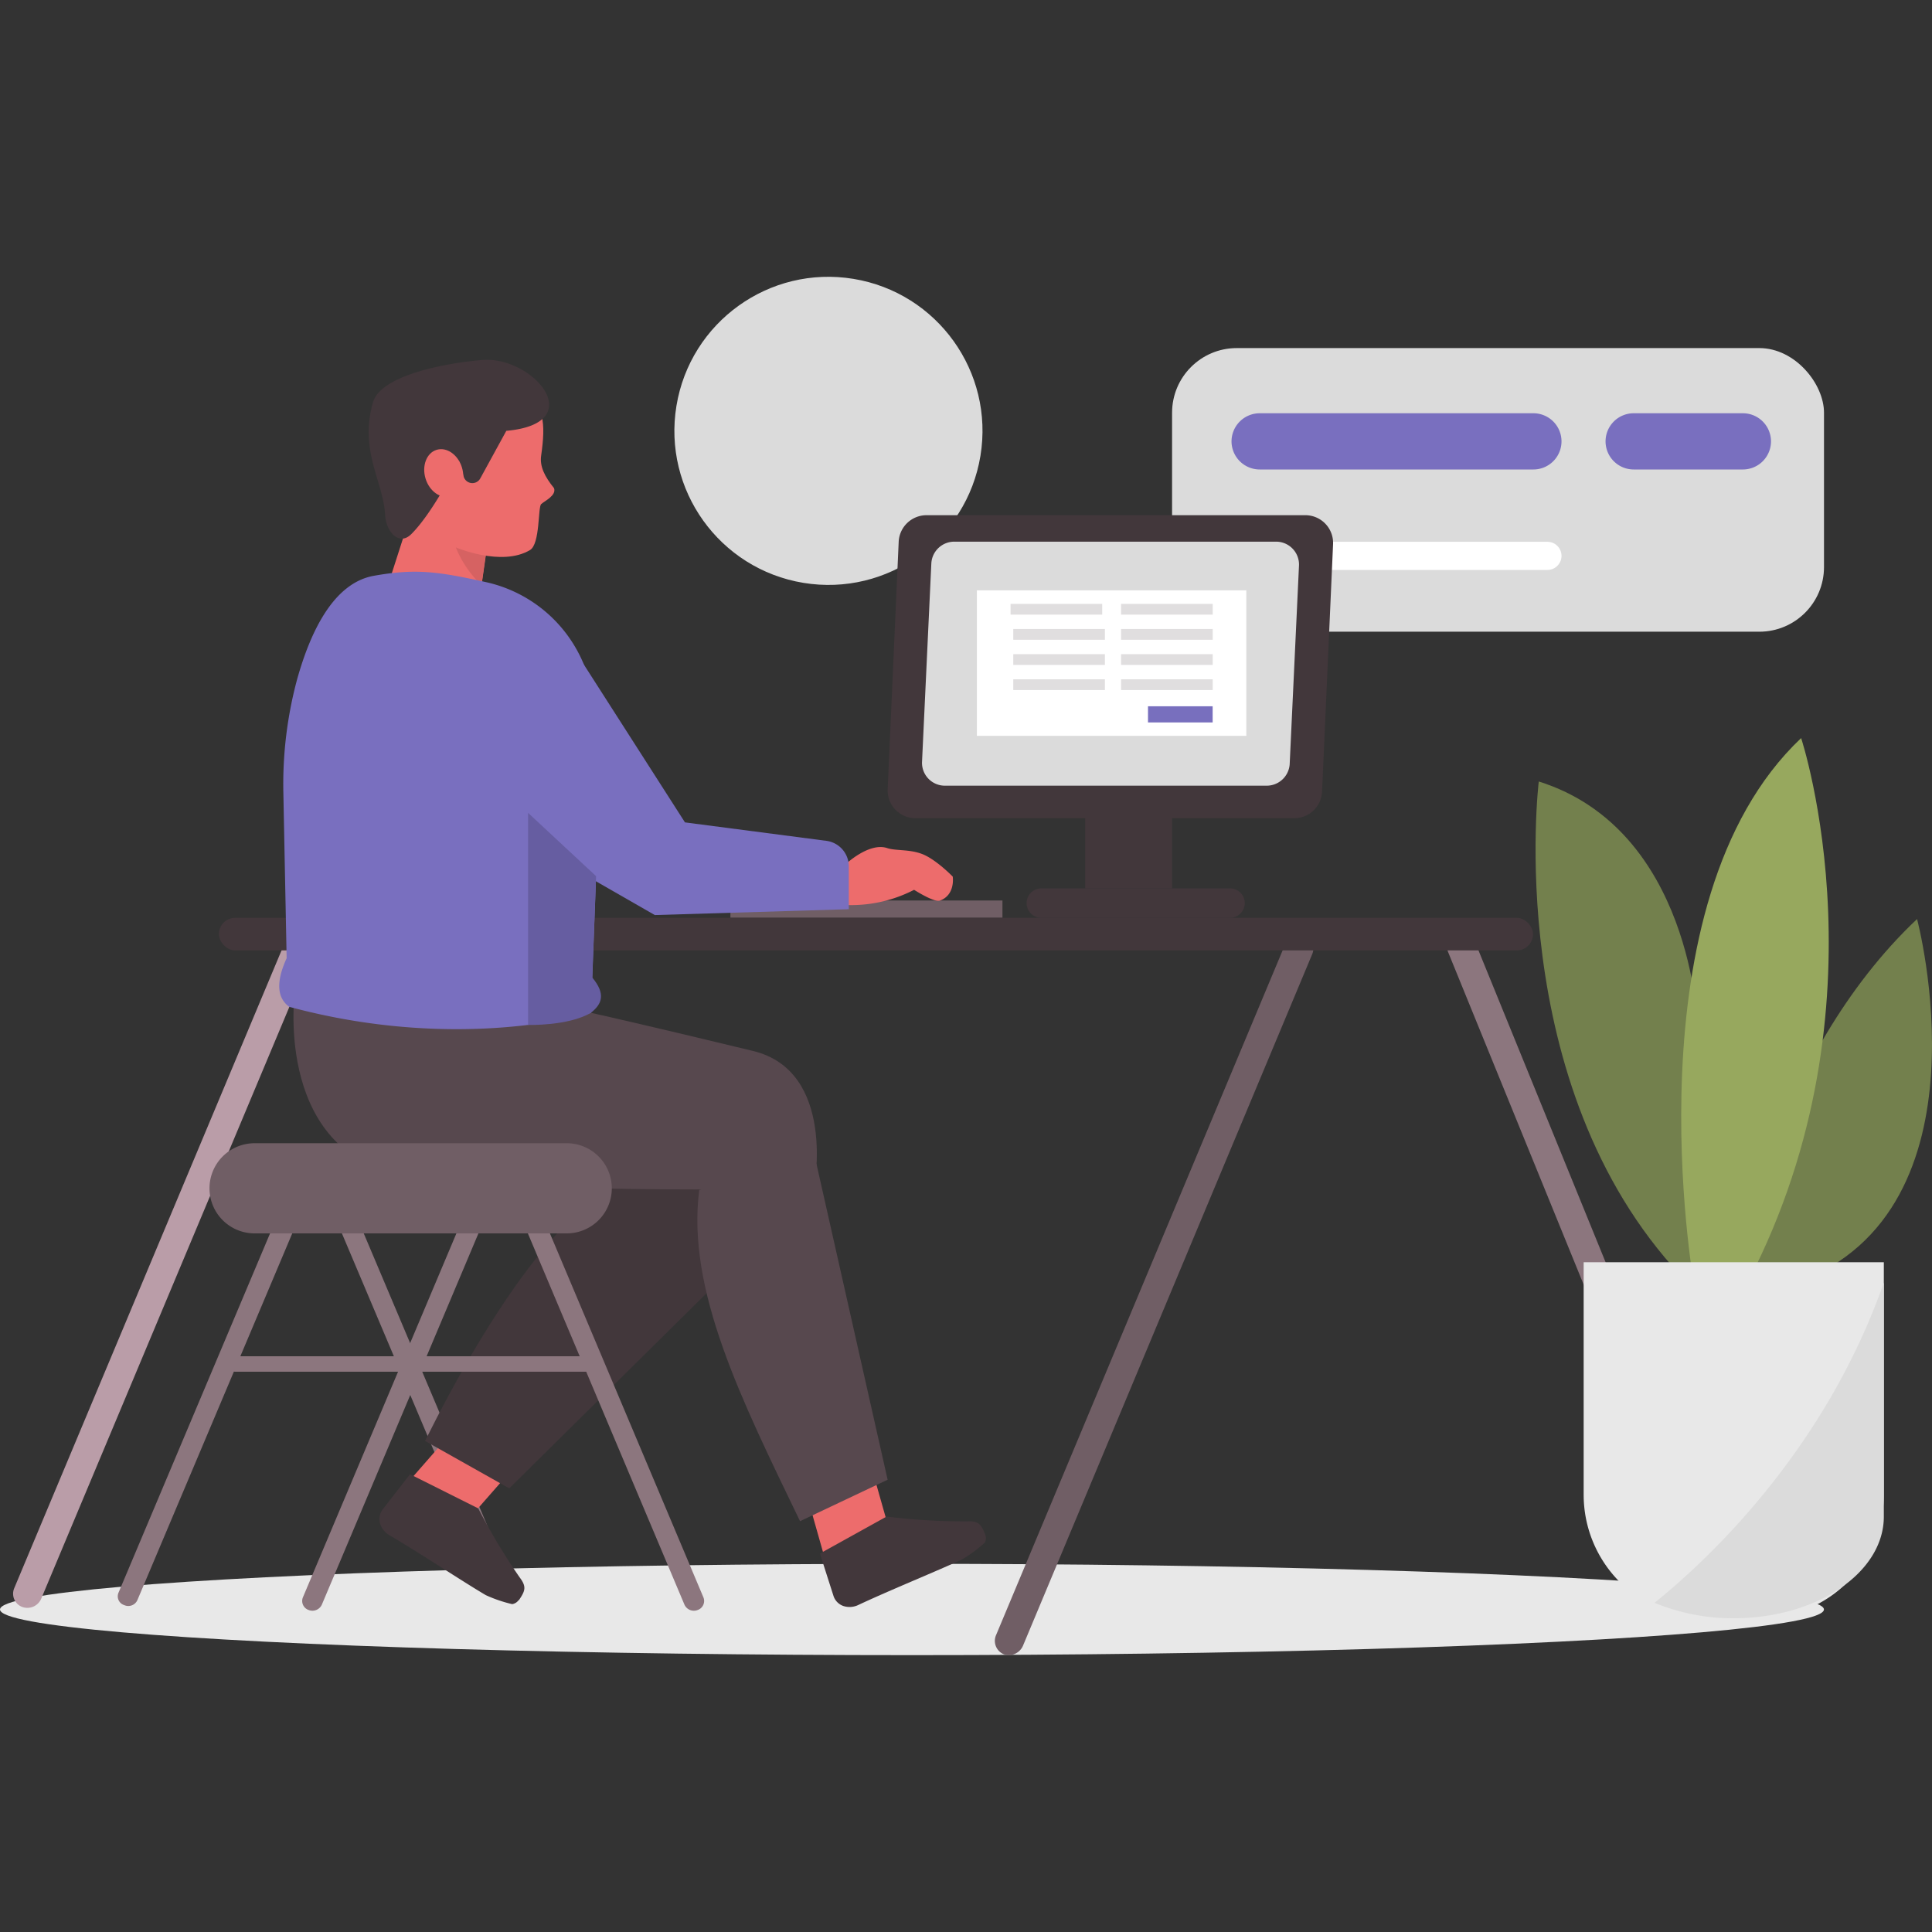 <svg xmlns="http://www.w3.org/2000/svg" viewBox="0 0 300 300">
  <rect x="0" y="0" width="300" height="300" fill="#333333" stroke="none"/>
  <g>
    <path d="M269.33,198.15s5.67-34.06,28.35-55.44c0,0,12,45.1-18.61,56.44C276.86,200,269.33,198.15,269.33,198.15Z" style="fill: #73804d"/>
    <path d="M263.6,159.15s-.89-30.34-24.66-37.8c0,0-5.8,47.06,22.13,76.8l5.78,2.88Z" style="fill: #73804d"/>
    <path d="M263,199.15s-10.34-59,16.68-84.54c0,0,14.29,43.12-9.31,86.42Z" style="fill: #97a85e"/>
    <rect x="182" y="54.05" width="101.23" height="44.04" rx="10.04" style="fill: #dbdbdb"/>
    <path d="M238.1,72.9H195.6a4.38,4.38,0,0,1-4.37-4.37h0a4.38,4.38,0,0,1,4.37-4.36h42.5a4.37,4.37,0,0,1,4.37,4.36h0A4.37,4.37,0,0,1,238.1,72.9Z" style="fill: #796fbf"/>
    <path d="M270.67,72.9h-17a4.37,4.37,0,0,1-4.36-4.37h0a4.37,4.37,0,0,1,4.36-4.36h17A4.37,4.37,0,0,1,275,68.53h0A4.37,4.37,0,0,1,270.67,72.9Z" style="fill: #796fbf"/>
    <path d="M240.29,88.5H193.41a2.19,2.19,0,0,1-2.18-2.18h0a2.19,2.19,0,0,1,2.18-2.19h46.88a2.19,2.19,0,0,1,2.18,2.19h0A2.19,2.19,0,0,1,240.29,88.5Z" style="fill: #fff"/>
    <circle cx="128.64" cy="66.91" r="23.92" transform="translate(41.74 182.98) rotate(-80.66)" style="fill: #dbdbdb"/>
    <rect x="168.5" y="115.4" width="13.5" height="22.55" style="fill: #42373b"/>
    <path d="M191,142.52H161.69a2.29,2.29,0,0,1-2.28-2.29h0a2.29,2.29,0,0,1,2.28-2.28H191a2.29,2.29,0,0,1,2.29,2.28h0A2.3,2.3,0,0,1,191,142.52Z" style="fill: #42373b;fill-rule: evenodd"/>
    <ellipse cx="141.61" cy="249.92" rx="141.61" ry="7.09" style="fill: #e8e8e8"/>
    <path d="M77.92,246.26h0a1.46,1.46,0,0,0,.9-1.9l-27.31-64.6a1.58,1.58,0,0,0-2-.76h0a1.46,1.46,0,0,0-.91,1.9l27.32,64.6A1.56,1.56,0,0,0,77.92,246.26Z" style="fill: #8c767e;fill-rule: evenodd"/>
    <polygon points="63.55 229.96 73.7 234.81 80.61 226.93 70.45 222.07 63.55 229.96" style="fill: #ed6c6c;fill-rule: evenodd"/>
    <path d="M80.53,248.47a1.53,1.53,0,0,1-1,.62,21.58,21.58,0,0,1-4.1-1.4c-3.6-2.12-10.22-6.52-15-9.33A3.08,3.08,0,0,1,59,236.5a2.48,2.48,0,0,1,.44-2.14l4.23-5.44,10.59,5.3a98.49,98.49,0,0,0,6.42,10.7c1.13,1.48.87,2.11-.1,3.55Z" style="fill: #42373b;fill-rule: evenodd"/>
    <path d="M119.31,191.33,79.08,231.11,66,223.75c9.56-19.18,24.16-42.65,37.48-42.19Z" style="fill: #42373b;fill-rule: evenodd"/>
    <polygon points="128.13 242.18 137.72 236.29 134.86 226.21 125.27 232.1 128.13 242.18" style="fill: #ed6c6c;fill-rule: evenodd"/>
    <path d="M153,238.33a1.55,1.55,0,0,1-.06,1.19,22,22,0,0,1-3.48,2.59c-3.78,1.77-11.15,4.75-16.16,7.1a3.12,3.12,0,0,1-2.37.16,2.46,2.46,0,0,1-1.51-1.57c-.89-2.77-2.1-6.57-2.1-6.57l10.35-5.74a99.52,99.52,0,0,0,12.46.75c1.85-.1,2.23.47,2.87,2.09Z" style="fill: #42373b;fill-rule: evenodd"/>
    <path d="M267.78,247.17h0a2.29,2.29,0,0,1-2.93-1.23l-40-98.13A2.15,2.15,0,0,1,226.1,145h0a2.29,2.29,0,0,1,2.93,1.23l40,98.13A2.14,2.14,0,0,1,267.78,247.17Z" style="fill: #8c767e;fill-rule: evenodd"/>
    <path d="M3.43,249.52h0a2.2,2.2,0,0,1-1.21-2.93L45.15,144.16a2.34,2.34,0,0,1,3-1.3h0a2.2,2.2,0,0,1,1.21,2.93L6.41,248.22A2.34,2.34,0,0,1,3.43,249.52Z" style="fill: #ba9da8;fill-rule: evenodd"/>
    <path d="M155.86,256.87h0a2.25,2.25,0,0,1-1.18-3l44.89-107.26a2.4,2.4,0,0,1,3-1.4h0a2.26,2.26,0,0,1,1.17,3L158.88,255.47A2.4,2.4,0,0,1,155.86,256.87Z" style="fill: #705e65;fill-rule: evenodd"/>
    <path d="M45.75,154.36s-3.26,25.45,18,28.33,62.65,1.81,62.65,1.81,3.55-18.2-9.52-21.32c-16.51-4-25.11-5.91-25.11-5.91Z" style="fill: #57484e;fill-rule: evenodd"/>
    <path d="M59.84,92.13,65,76.07l11.29,4.25L74.09,95.63c-3.37-3.82-8.48-4.29-14.25-3.5Z" style="fill: #ed6c6c;fill-rule: evenodd"/>
    <path d="M69.76,81.12a16.37,16.37,0,0,0,5,9.71l.45-3.2.66-4.71A10,10,0,0,1,69.76,81.12Z" style="fill: #d66262;fill-rule: evenodd"/>
    <path d="M62.68,68.11C64.2,60.58,64.75,59.3,71.36,58c6.7-.68,2.28,1.7,9.23,3.26,4.09.92,4.12,4.71,3.44,9.48-.24,1.67.52,3.23,2,5.06.4,1.15-1.49,2-2,2.48s-.15,6.19-1.73,7.13C77.9,88.05,70.79,85,70.79,85c-7.63-4-3.31-19.43-3.31-19.43C67.05,63,62.28,70.11,62.68,68.11Z" style="fill: #ed6c6c"/>
    <path d="M71.26,71.53s-3.94,8-7.41,11.42c-1.88,1.87-3.91-.37-4.05-3-.3-5.29-4.07-10-1.86-17.53,1.13-3.87,10.1-5.93,16.91-6.52,7.9-.67,16.86,9.82,3.77,11l-4.05,7.4A1.4,1.4,0,0,1,72,74Z" style="fill: #42373b;fill-rule: evenodd"/>
    <path d="M67.8,69.85c1.56-.48,3.32.75,3.93,2.74s-.16,4-1.72,4.47-3.32-.75-3.93-2.74.16-4,1.72-4.47Z" style="fill: #ed6c6c;fill-rule: evenodd"/>
    <rect x="113.42" y="139.84" width="42.24" height="2.68" transform="translate(269.08 282.35) rotate(180)" style="fill: #705e65"/>
    <rect x="33.99" y="142.52" width="204.06" height="5.06" rx="2.53" style="fill: #42373b"/>
    <path d="M245.91,196h46.61a0,0,0,0,1,0,0V232.1a19.18,19.18,0,0,1-19.18,19.18h-8.25a19.18,19.18,0,0,1-19.18-19.18V196a0,0,0,0,1,0,0Z" style="fill: #e8e8e8"/>
    <path d="M292.52,235.49V199.15c-9.36,26.69-28.14,43.75-35.61,49.73a31.74,31.74,0,0,0,12.31,2.4h0C282.09,251.28,292.52,244.21,292.52,235.49Z" style="fill: #dbdbdb"/>
    <path d="M93.22,118.47l-1.45,38.8s-20.06,6.29-46.85-.93c-1.85-1.34-2.14-3.76-.41-7.55L44,123.08a62.64,62.64,0,0,1,2.14-17.61c2-7.14,5.54-14.92,11.9-16.06,6.62-1.18,10.14-.63,17.5,1a21.43,21.43,0,0,1,16.57,18.33Z" style="fill: #796fbf;fill-rule: evenodd"/>
    <path d="M131.39,134.13s3.59-3.37,6.37-2.44c1.32.44,3.36.16,5.35.89,2.18.8,4.83,3.54,4.83,3.54s.45,2.84-2,3.73c-.88.32-4-1.68-4-1.68a21.25,21.25,0,0,1-10.12,2.37l-6.42-.29-3-3.62Z" style="fill: #ed6c6c;fill-rule: evenodd"/>
    <path d="M89,100.6l17.36,27.1,22,2.87a4,4,0,0,1,3.44,3.92v6.69l-30.12.91L82,130.8Z" style="fill: #796fbf;fill-rule: evenodd"/>
    <path d="M126.77,180.68l11.06,49.09-13.6,6.44c-9.1-18.87-17.66-35.91-15.65-51.46Z" style="fill: #57484e;fill-rule: evenodd"/>
    <path d="M108.33,250h0a1.48,1.48,0,0,0,.88-2L80.46,179.83A1.6,1.6,0,0,0,78.4,179h0a1.49,1.49,0,0,0-.87,2l28.74,68.14A1.6,1.6,0,0,0,108.33,250Z" style="fill: #8c767e;fill-rule: evenodd"/>
    <path d="M61.93,213H36.52a1.2,1.2,0,0,1-1.2-1.2h0a1.2,1.2,0,0,1,1.2-1.2H61.93a1.2,1.2,0,0,1,1.2,1.2h0A1.2,1.2,0,0,1,61.93,213Z" style="fill: #8c767e;fill-rule: evenodd"/>
    <path d="M47.93,250h0a1.48,1.48,0,0,1-.88-2L75.8,179.83a1.6,1.6,0,0,1,2.06-.83h0a1.49,1.49,0,0,1,.87,2L50,249.11A1.6,1.6,0,0,1,47.93,250Z" style="fill: #8c767e;fill-rule: evenodd"/>
    <path d="M92.17,213H65a1.2,1.2,0,0,1-1.2-1.2h0a1.2,1.2,0,0,1,1.2-1.2H92.17a1.2,1.2,0,0,1,1.2,1.2h0A1.2,1.2,0,0,1,92.17,213Z" style="fill: #8c767e;fill-rule: evenodd"/>
    <path d="M19.36,249.27l-.13-.05a1.43,1.43,0,0,1-.84-1.88l27.67-65.6a1.54,1.54,0,0,1,2-.8l.13.05a1.43,1.43,0,0,1,.84,1.89L21.33,248.47A1.54,1.54,0,0,1,19.36,249.27Z" style="fill: #8c767e;fill-rule: evenodd"/>
    <path d="M88,191.52H39.53a7,7,0,0,1-7-7h0a7,7,0,0,1,7-7H88a7,7,0,0,1,7,7h0A7,7,0,0,1,88,191.52Z" style="fill: #705e65;fill-rule: evenodd"/>
    <path d="M92.56,136.05,82,126.22v32.93s6.21.19,9.75-1.88c1.74-1.38,2.35-2.91.21-5.49Z" style="fill: #665da1;fill-rule: evenodd"/>
    <path d="M201,127.05H142.15a4.31,4.31,0,0,1-4.31-4.51l1.71-38.47A4.33,4.33,0,0,1,143.87,80h58.84A4.31,4.31,0,0,1,207,84.46l-1.71,38.46A4.32,4.32,0,0,1,201,127.05Z" style="fill: #42373b;fill-rule: evenodd"/>
    <path d="M196.61,122H146.82a3.55,3.55,0,0,1-3.65-3.63l1.45-30.94a3.57,3.57,0,0,1,3.65-3.32h49.79a3.56,3.56,0,0,1,3.65,3.63l-1.45,30.94A3.58,3.58,0,0,1,196.61,122Z" style="fill: #dbdbdb;fill-rule: evenodd"/>
    <g>
      <rect x="151.69" y="91.67" width="41.84" height="22.59" style="fill: #fff"/>
      <g>
        <g>
          <rect x="156.92" y="93.77" width="14.23" height="1.67" style="fill: #e0dedf"/>
          <rect x="174.08" y="93.77" width="14.23" height="1.67" style="fill: #e0dedf"/>
        </g>
        <g>
          <rect x="157.34" y="97.67" width="14.23" height="1.67" style="fill: #e0dedf"/>
          <rect x="174.08" y="97.67" width="14.23" height="1.67" style="fill: #e0dedf"/>
        </g>
        <g>
          <rect x="157.34" y="101.58" width="14.23" height="1.67" style="fill: #e0dedf"/>
          <rect x="174.08" y="101.58" width="14.23" height="1.67" style="fill: #e0dedf"/>
        </g>
        <g>
          <rect x="157.34" y="105.48" width="14.23" height="1.67" style="fill: #e0dedf"/>
          <rect x="174.08" y="105.48" width="14.23" height="1.67" style="fill: #e0dedf"/>
        </g>
        <rect x="178.26" y="109.67" width="10.04" height="2.51" style="fill: #786fbe"/>
      </g>
    </g>
  </g>
</svg>
